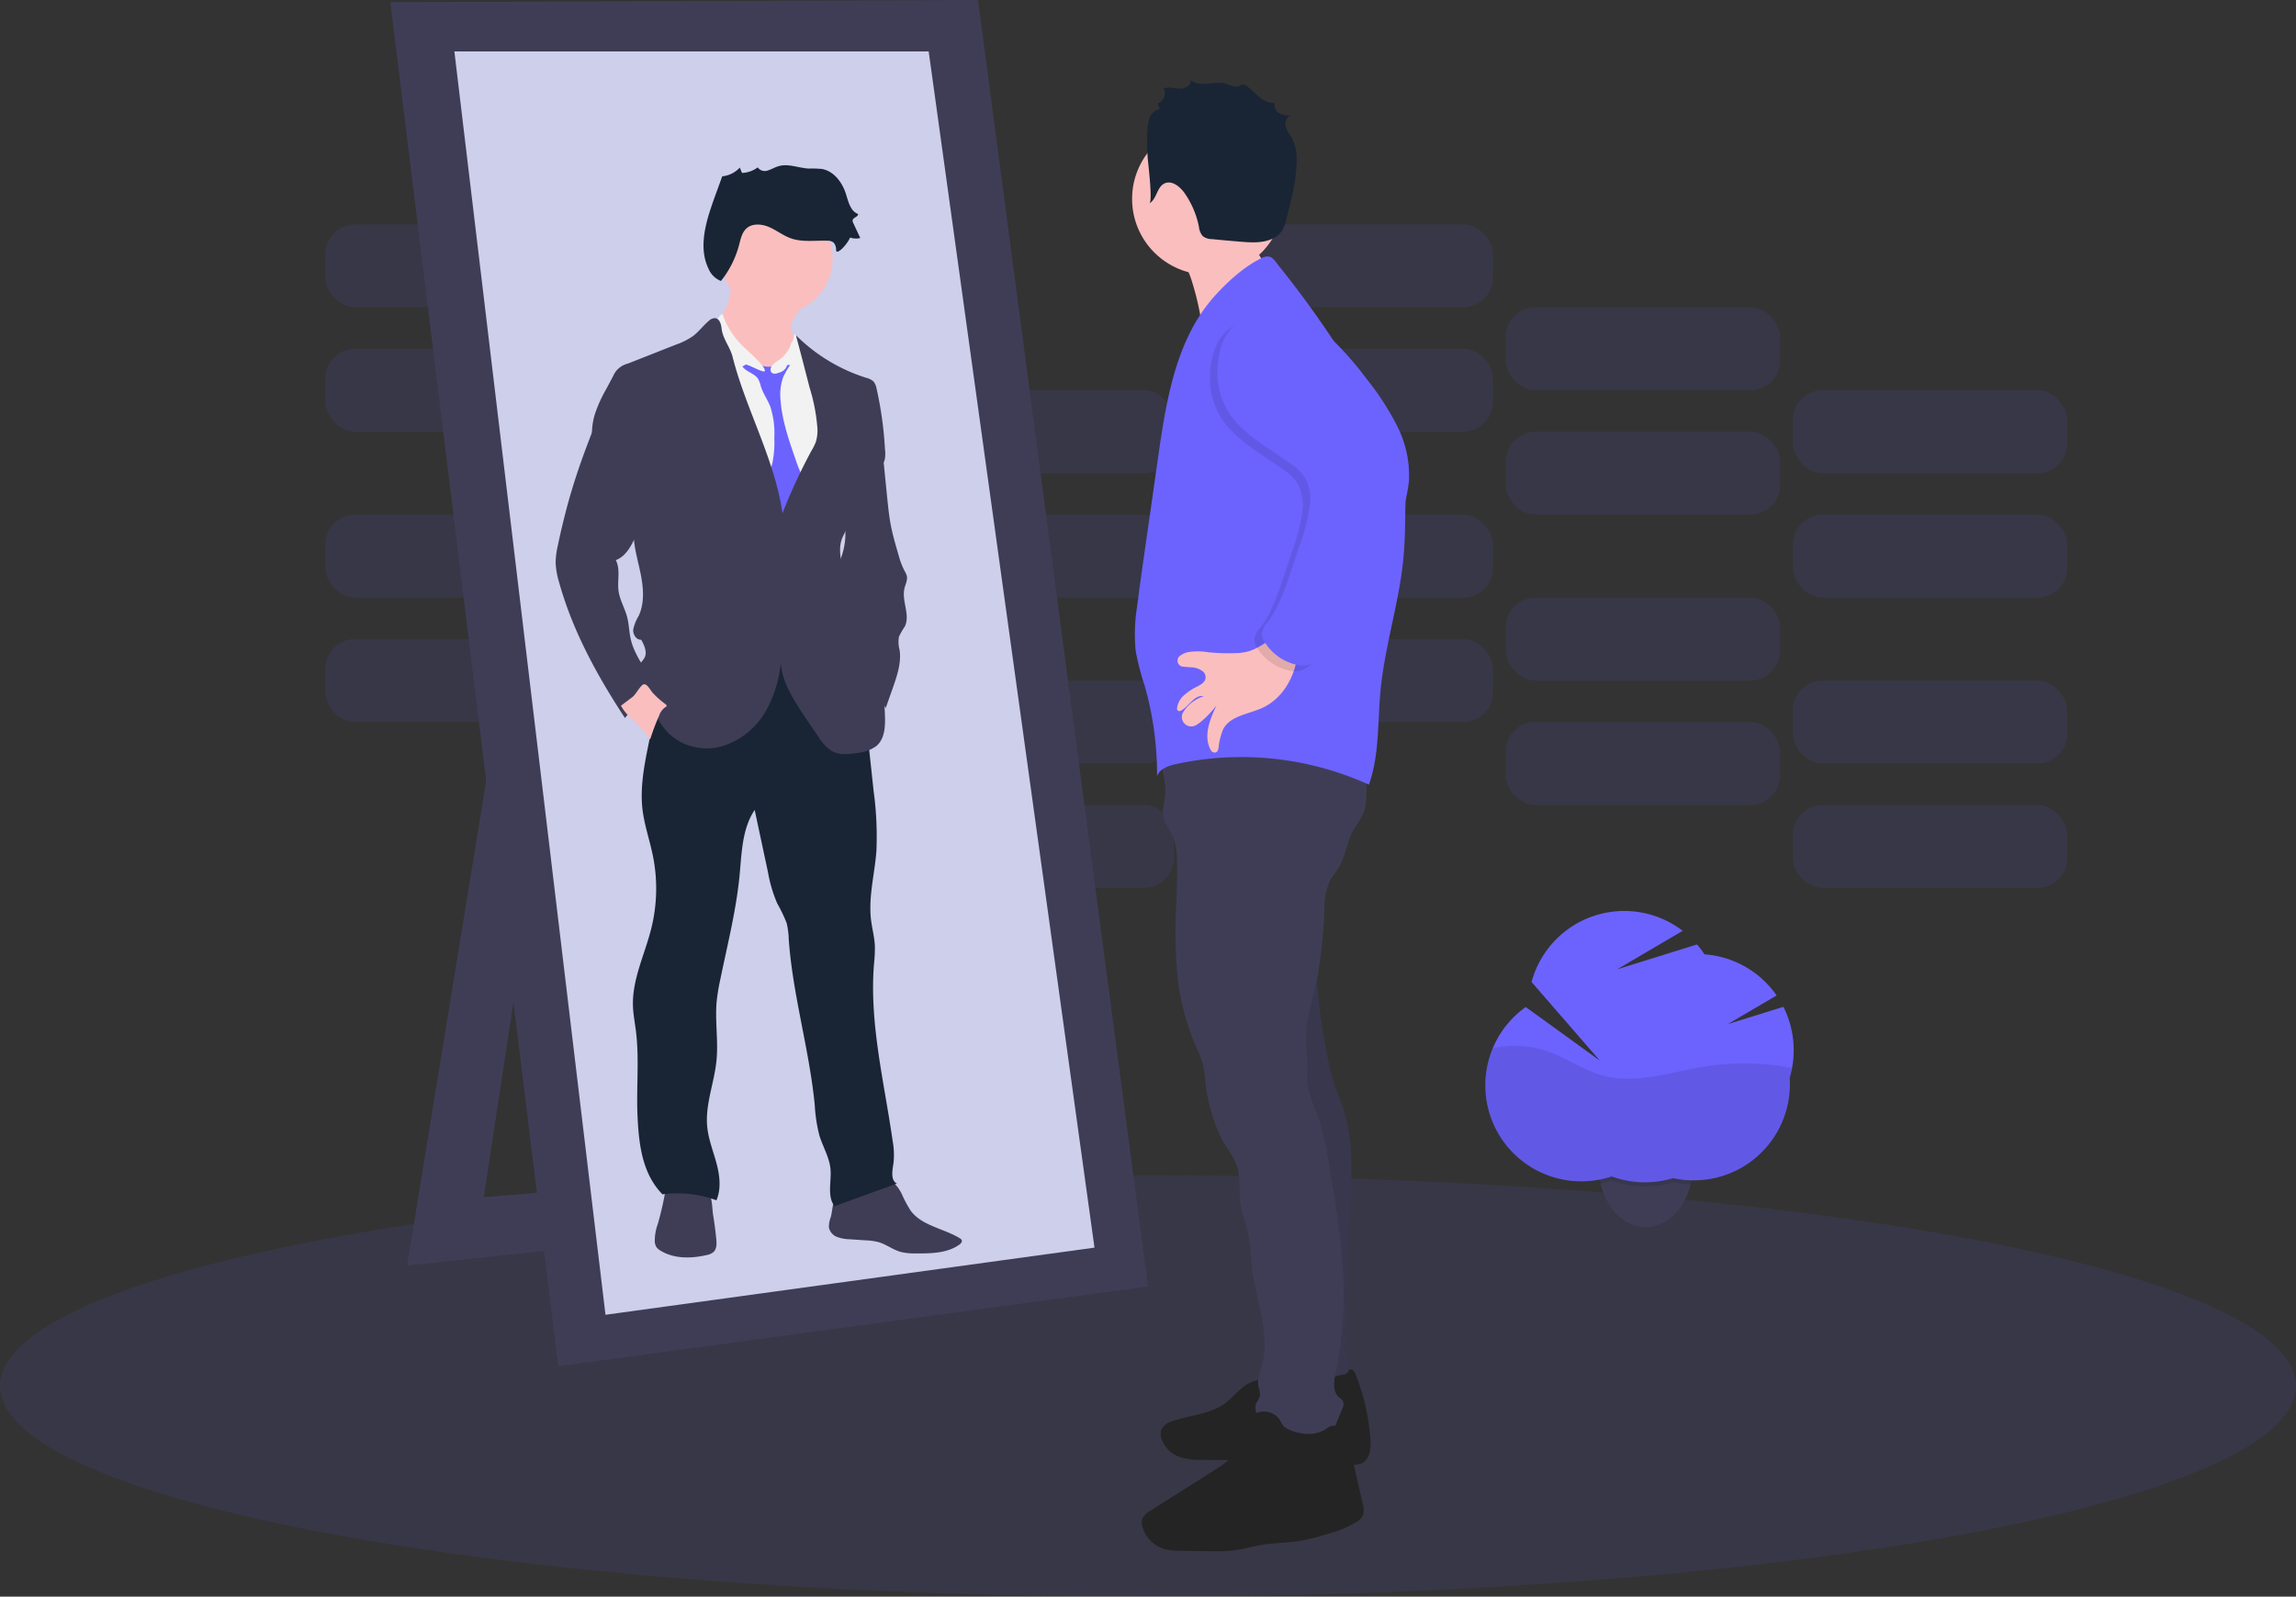 <svg xmlns="http://www.w3.org/2000/svg" width="572.497" height="398.144" viewBox="0 0 572.497 398.144"><rect x="0" y="0" width="572.497" height="398.144" fill="#333333" stroke="none"/><defs><style>.a,.g{fill:#6c63ff;}.a,.i{opacity:0.1;}.b{fill:#3f3d56;}.c{fill:#cdcfeb;}.d{fill:#192534;}.e{fill:#fbbebe;}.f{fill:#f2f2f2;}.h{fill:#242424;}</style></defs><g transform="translate(-267 -234)"><rect class="a" width="68.412" height="20.681" rx="7.43" transform="translate(348.113 393.357)"/><rect class="a" width="68.412" height="20.681" rx="7.43" transform="translate(419.706 414.044)"/><rect class="a" width="68.412" height="20.681" rx="7.43" transform="translate(491.305 434.725)"/><rect class="a" width="68.412" height="20.681" rx="7.43" transform="translate(348.113 362.336)"/><rect class="a" width="68.412" height="20.681" rx="7.43" transform="translate(419.706 383.017)"/><rect class="a" width="68.412" height="20.681" rx="7.43" transform="translate(491.305 403.703)"/><rect class="a" width="68.412" height="20.681" rx="7.43" transform="translate(570.853 393.357)"/><rect class="a" width="68.412" height="20.681" rx="7.43" transform="translate(642.446 414.044)"/><rect class="a" width="68.412" height="20.681" rx="7.43" transform="translate(714.045 434.725)"/><rect class="a" width="68.412" height="20.681" rx="7.43" transform="translate(570.853 362.336)"/><rect class="a" width="68.412" height="20.681" rx="7.43" transform="translate(642.446 383.017)"/><rect class="a" width="68.412" height="20.681" rx="7.43" transform="translate(714.045 403.703)"/><rect class="a" width="68.412" height="20.681" rx="7.43" transform="translate(348.113 320.968)"/><rect class="a" width="68.412" height="20.681" rx="7.43" transform="translate(419.706 341.649)"/><rect class="a" width="68.412" height="20.681" rx="7.43" transform="translate(491.305 362.336)"/><rect class="a" width="68.412" height="20.681" rx="7.43" transform="translate(348.113 289.941)"/><rect class="a" width="68.412" height="20.681" rx="7.43" transform="translate(419.706 310.628)"/><rect class="a" width="68.412" height="20.681" rx="7.43" transform="translate(491.305 331.309)"/><rect class="a" width="68.412" height="20.681" rx="7.43" transform="translate(570.853 320.968)"/><rect class="a" width="68.412" height="20.681" rx="7.43" transform="translate(642.446 341.649)"/><rect class="a" width="68.412" height="20.681" rx="7.43" transform="translate(714.045 362.336)"/><rect class="a" width="68.412" height="20.681" rx="7.43" transform="translate(570.853 289.941)"/><rect class="a" width="68.412" height="20.681" rx="7.43" transform="translate(642.446 310.628)"/><rect class="a" width="68.412" height="20.681" rx="7.43" transform="translate(714.045 331.309)"/><ellipse class="a" cx="286.249" cy="52.539" rx="286.249" ry="52.539" transform="translate(267 527.065)"/><path class="b" d="M218.072,320.762,194,468.334l108.848-11.513-4.71-12.559L213.1,451.327,232.986,320.5Z" transform="translate(174.521 81.22)"/><path class="b" d="M186,.523,332.526,0l42.388,320.787L227.865,340.673Z" transform="translate(178.335 234)"/><path class="c" d="M216.5,24.5H334.767l41.341,298.285-121.93,16.746Z" transform="translate(163.796 222.321)"/><path class="b" d="M466.084,635.724a29.163,29.163,0,0,0,2.266,4.244c2.826,3.778,8.19,4.37,12.214,6.834a1.125,1.125,0,0,1,.476.461c.183.434-.225.89-.617,1.162-3.051,2.14-7.054,2.187-10.785,2.161a14.388,14.388,0,0,1-3.731-.356c-1.973-.523-3.663-1.9-5.61-2.46a14.884,14.884,0,0,0-3.082-.434l-4.087-.277a9.636,9.636,0,0,1-3.187-.591,3.224,3.224,0,0,1-2.01-2.381,6.843,6.843,0,0,1,.476-2.559c.523-2.01.361-4.438,1.926-5.809a5.938,5.938,0,0,1,2.172-1.047,69.286,69.286,0,0,1,8.692-2.313C463.619,631.883,465.011,633.662,466.084,635.724Z" transform="translate(25.75 -104.036)"/><path class="b" d="M380.31,647.611c.1,1.115.136,2.392-.67,3.171a3.574,3.574,0,0,1-1.753.785c-3.867.9-8.179.963-11.544-1.141a3.188,3.188,0,0,1-.911-.78,2.842,2.842,0,0,1-.461-1.439,12.347,12.347,0,0,1,.748-4.37,76.681,76.681,0,0,0,2.224-10.335c.042-.288,9.875,1.57,10.529,2.543.822,1.2.827,4.092,1.047,5.526Q380.017,644.576,380.31,647.611Z" transform="translate(65.294 -104.604)"/><path class="d" d="M411.961,384.835l2.617,24.329a84.691,84.691,0,0,1,.712,14.956c-.419,5.756-2.03,11.513-1.35,17.217.267,2.219.874,4.4.963,6.63a36.1,36.1,0,0,1-.225,4.448c-1.183,14.762,2.559,29.41,4.652,44.068a19.12,19.12,0,0,1,.22,5.484c-.272,1.858-.816,4.3.837,5.176l-15.532,5.631c-1.983-2.486-.67-6.353-1.047-9.509-.345-2.842-1.9-5.374-2.737-8.111a38.31,38.31,0,0,1-1.157-7.6c-1.355-13.9-5.516-27.447-6.489-41.383a18.84,18.84,0,0,0-.523-3.993,37.137,37.137,0,0,0-2.334-4.872,34.358,34.358,0,0,1-2.313-7.771l-3.323-15.568c-3.36,5-3.224,11.513-3.888,17.51-.931,8.373-3.014,16.6-4.71,24.873a49.42,49.42,0,0,0-.884,5.39c-.44,4.851.434,9.749-.031,14.6-.523,5.615-2.883,11.094-2.313,16.709.314,3.108,1.507,6.049,2.313,9.064s1.2,6.322-.026,9.195a28.258,28.258,0,0,0-13.454-1.486c-4.987-5.1-5.871-12.219-6.212-19.362s.481-14.3-.408-21.372c-.262-2.093-.67-4.134-.738-6.222-.22-6.693,3-12.957,4.6-19.462a41.184,41.184,0,0,0,.4-17.871c-.785-3.909-2.135-7.7-2.617-11.664-.654-5.552.455-11.146,1.57-16.631.748-3.7,1.491-7.4,2.339-11.078.911-3.951,1.994-7.986,4.427-11.22,3.893-5.175,10.806-7.473,17.269-6.97s12.5,3.443,17.834,7.107A67.233,67.233,0,0,1,411.961,384.835Z" transform="translate(70.244 21.997)"/><path class="e" d="M413.163,213.693a4.516,4.516,0,0,0-.6,1.539,5.183,5.183,0,0,0,1.047,2.993,16.3,16.3,0,0,1,1.533,3.82,6.28,6.28,0,0,1,.225,2.549,6.148,6.148,0,0,1-.68,1.832,9.318,9.318,0,0,1-4.542,4.558,8,8,0,0,1-4.914.2,14.918,14.918,0,0,1-4.5-2.135,13.663,13.663,0,0,1-3.077-2.669,18.447,18.447,0,0,1-2.125-3.663c-1.088-2.276-2.193-4.71-1.994-7.206a2.408,2.408,0,0,1,.126-.665,3.574,3.574,0,0,1,.7-1.047,13.658,13.658,0,0,0,3.2-9.5l7.625,1.732c1.68.382,3.36.764,5.019,1.24,1.361.392,3.454.937,4.338,2.151S413.764,212.584,413.163,213.693Z" transform="translate(51.679 99.98)"/><circle class="e" cx="13.857" cy="13.857" r="13.857" transform="translate(446.902 284.661)"/><path class="f" d="M400.433,238.35a8.015,8.015,0,0,1,3.009-2.9A5.361,5.361,0,0,0,406,232.217a2.318,2.318,0,0,1,.23-.911c.445-.67,1.5-.335,2.135.157a16.4,16.4,0,0,1,3.606,4.558,38.955,38.955,0,0,1,3.375,6.379c1.47,3.878,1.648,8.111,1.811,12.251.147,3.768.288,7.593-.628,11.246-.576,2.313-1.57,4.558-1.627,6.939-.173,8.65-3.176,16.918-3.386,25.569a66.326,66.326,0,0,0,.377,7.489l.492,5.615q-11.413-.654-22.764-2a43.547,43.547,0,0,0-1.633-7.593,164.806,164.806,0,0,1-5.291-31.262c-.4-5.61-.816-11.2-1.439-16.788-.56-5.081-1.659-10.194-1-15.265a21.073,21.073,0,0,1,2.146-6.6,4.354,4.354,0,0,1,1.675-2,4.526,4.526,0,0,1,1.183-.382,21.944,21.944,0,0,1,3.6-.424,2.48,2.48,0,0,1,.879.084,2.758,2.758,0,0,1,1.2,1.162A21.728,21.728,0,0,0,400.433,238.35Z" transform="translate(58.098 88.123)"/><path class="g" d="M406.72,243.6c.973,1.392,3.035,1.722,3.935,3.14a8.229,8.229,0,0,1,.686,1.868c.549,1.753,1.659,3.276,2.334,4.987a21.383,21.383,0,0,1,1.01,7.823,25.888,25.888,0,0,1-.481,6.28c-.314,1.293-.827,2.522-1.2,3.8a18.578,18.578,0,0,0-.7,6.7,2.741,2.741,0,0,0,.377,1.386,3.009,3.009,0,0,0,1.34.911,9.917,9.917,0,0,0,4.814,1.209,1.764,1.764,0,0,0,.958-.319,2.13,2.13,0,0,0,.471-.623l1.047-1.769c.947-1.617,1.936-3.428,1.57-5.275a10.463,10.463,0,0,0-1.188-2.706,31.805,31.805,0,0,1-1.706-4.223c-1.669-4.8-3.36-9.665-3.736-14.731a12.946,12.946,0,0,1,.628-5.715,16.273,16.273,0,0,1,1.842-3.187,1.366,1.366,0,0,0-1.47-.5,8.751,8.751,0,0,0-1.523.633,7.224,7.224,0,0,1-4.8-.031,8.387,8.387,0,0,0-2.2-.743C408.51,242.544,406.757,243.664,406.72,243.6Z" transform="translate(45.384 81.763)"/><path class="f" d="M425.37,237.163c-.314-.251-.8-.481-1.078-.188a1.213,1.213,0,0,0-.2.424,2.817,2.817,0,0,1-1.8,1.376c-.727.283-1.512.44-1.952-.1a1.183,1.183,0,0,1,.068-1.4,4.271,4.271,0,0,1,1.146-.968,11.188,11.188,0,0,0,4.563-7.18,3.412,3.412,0,0,1,1.251,2.161c.173.832.194,1.69.366,2.522a35.373,35.373,0,0,1,.958,3.517,18.376,18.376,0,0,1,0,1.936,11.9,11.9,0,0,0,.22,1.873C427.689,239.842,426.825,238.319,425.37,237.163Z" transform="translate(38.984 88.144)"/><path class="f" d="M402.554,229.028c-.523-.5-1.047-.968-1.57-1.476a20.356,20.356,0,0,1-5.06-8.033,3.02,3.02,0,0,0-1.423,2.093,3.208,3.208,0,0,0,.691,1.7,26.521,26.521,0,0,1,3.836,10.262,3.056,3.056,0,0,1,2.643-1.408c.827,0,4.537,2.2,4.8,1.643C406.866,232.943,403.182,229.62,402.554,229.028Z" transform="translate(51.209 92.725)"/><path class="b" d="M385.9,225.855a43.434,43.434,0,0,0,17.573,10.639,3.946,3.946,0,0,1,1.774.9,3.626,3.626,0,0,1,.738,1.622,92.09,92.09,0,0,1,2.13,15.291,8.519,8.519,0,0,1-.052,2.554,8.057,8.057,0,0,1-2.24,3.511c-3,3.218-6.431,6.583-6.939,10.958a17.5,17.5,0,0,1-.3,2.512c-.262.973-.842,1.832-1.2,2.779-1.748,4.663,2.2,10.309-.2,14.653a26.449,26.449,0,0,1,2.648,7.986,10.392,10.392,0,0,0,.717,3.077c.717,1.5,2.193,2.449,3.354,3.663,3.543,3.632,3.977,9.189,4.186,14.26.131,2.857.089,6.138-2.093,8.012a9.161,9.161,0,0,1-4.631,1.722c-2.193.366-4.579.628-6.52-.455A10.477,10.477,0,0,1,391.6,326.1c-1.716-2.5-3.438-4.987-5.066-7.546-2.575-4.035-5-8.645-4.26-13.376a31.073,31.073,0,0,1-3.606,13.936,19.178,19.178,0,0,1-10.843,9.132,13.909,13.909,0,0,1-13.527-2.983,18.285,18.285,0,0,1-2.883-3.888,37.952,37.952,0,0,1-4.26-10.838,4.214,4.214,0,0,1,.1-2.978c.236-.419.6-.748.843-1.162.827-1.408.031-3.182-.769-4.616-1.219.115-2.093-1.319-1.983-2.543a10.734,10.734,0,0,1,1.361-3.4c1.518-3.286,1.183-7.112.45-10.654s-1.826-7.065-1.743-10.681c.089-3.825-2.664-7.269-4.762-10.466-1.172-1.8-2.538-3.475-3.558-5.364a17.305,17.305,0,0,1-1.371-12.957,33.957,33.957,0,0,1,2.868-6.395l1.727-3.239a5.343,5.343,0,0,1,3.663-3.14l11.947-4.71a17.977,17.977,0,0,0,4.312-2.156c1.46-1.1,2.548-2.617,3.94-3.789a2.209,2.209,0,0,1,1.57-.686c1.12.1,1.518,1.512,1.633,2.617.262,2.47,2.093,4.563,2.716,6.965,3.37,13.266,10.5,25.5,12.46,39.044a141.933,141.933,0,0,1,7.211-15.542,12.9,12.9,0,0,0,1.115-2.255,9.628,9.628,0,0,0,.372-3.5,45.782,45.782,0,0,0-1.941-10.027C388.154,234.421,387.107,230.292,385.9,225.855Z" transform="translate(79.55 91.733)"/><path class="b" d="M463.19,296.13c.23,2.229.455,4.464.869,6.667.481,2.548,1.214,5.039,1.941,7.53a19.6,19.6,0,0,0,1.518,4.045,5.2,5.2,0,0,1,.56,1.2c.256,1.047-.33,2.093-.581,3.14-.754,3.14,1.507,6.63.084,9.524a18.2,18.2,0,0,0-1.46,2.549,7.639,7.639,0,0,0,.173,3.36c.445,3.14-.628,6.332-1.685,9.351l-1.8,5.1a47.282,47.282,0,0,0-5.573-8.765c-.811-.942-1.7-1.816-2.444-2.81a19.707,19.707,0,0,1-2.617-5.1,44.182,44.182,0,0,1-2.706-13.459,9.206,9.206,0,0,1,.445-3.872,20.6,20.6,0,0,1,1.162-2.093,16.922,16.922,0,0,0,1.664-8.41,69.311,69.311,0,0,1,0-8.661,19.811,19.811,0,0,1,2.093-6.871,9.749,9.749,0,0,1,2.841-3.543,5.118,5.118,0,0,1,3.14-1.02c1.711.1,1.319,1.57,1.465,2.988Z" transform="translate(25.027 61.993)"/><path class="b" d="M323.449,281.11q-1.6,4.71-2.889,9.5-1.256,4.71-2.245,9.472a20.282,20.282,0,0,0-.565,4.26,19.059,19.059,0,0,0,.853,4.924c3.37,12.146,9.514,23.35,16.432,33.884a30.5,30.5,0,0,1,6.96-6.353,1.493,1.493,0,0,0,.523-.523,1.418,1.418,0,0,0-.167-1.225c-1.91-3.914-4.935-7.363-5.887-11.617-.4-1.769-.413-3.611-.863-5.369-.581-2.276-1.879-4.359-2.177-6.693-.319-2.543.523-5.317-.67-7.572,2.433-.947,3.841-3.454,4.872-5.856a32.074,32.074,0,0,0,2.344-7.7,23.161,23.161,0,0,0-2.831-14.731,23.55,23.55,0,0,0-4.736-5.945c-.623-.56-2.093-2.166-3-2.151-1.209.026-1.6,1.983-1.941,2.862C326.065,273.872,324.684,277.467,323.449,281.11Z" transform="translate(87.795 69.891)"/><path class="e" d="M359.964,401c.157.115.335.272.293.461s-.194.236-.33.314a4.061,4.061,0,0,0-1.507,2.041,56.961,56.961,0,0,0-2.271,6.013,26.357,26.357,0,0,0-4.1-4.788,11.611,11.611,0,0,1-3.166-3.627c0-.042,2.742-2.067,2.993-2.287.769-.686,1.737-2.585,2.533-3,.9-.471,1.758,1.376,2.444,2.119A20.78,20.78,0,0,0,359.964,401Z" transform="translate(72.956 8.576)"/><path class="d" d="M421.266,169.89a2.569,2.569,0,0,0-.649-1.889,2.475,2.475,0,0,0-1.57-.434c-3.051-.1-6.206.413-9.085-.612-1.894-.675-3.511-1.973-5.359-2.779s-4.213-1.02-5.7.335c-1.13,1.047-1.439,2.653-1.832,4.134a24.239,24.239,0,0,1-4.516,8.959,5.559,5.559,0,0,1-3.087-3.035c-2.224-4.532-1.13-9.943.45-14.747.523-1.612,1.1-3.208,1.685-4.8l1.277-3.517a6.866,6.866,0,0,0,4.375-2.177l.549,1.334a6.96,6.96,0,0,0,3.925-1.387,2.128,2.128,0,0,0,2.486.78c.916-.267,1.706-.78,2.617-1.047,2.433-.785,5.029.424,7.583.56a30.343,30.343,0,0,1,3.239.094c3.014.487,5.144,3.323,6.065,6.233.612,1.936,1.12,4.317,3.03,5,.042.733-1.256.874-1.366,1.57a1.2,1.2,0,0,0,.157.665l1.753,3.763a4.354,4.354,0,0,1-2.533-.126C423.966,168.629,421.344,171.308,421.266,169.89Z" transform="translate(54.209 126.462)"/><path class="e" d="M617.756,189.833a68.74,68.74,0,0,1,2.093,8.755c.377,2.219.6,4.684-.675,6.536,4.846-7.29,9.906-14.8,17.269-19.5a15.767,15.767,0,0,1-4.108-12.162c.042-.44-6.044,1.858-6.51,2.119-2.135,1.188-4.092,2.664-6.175,3.935-1.078.654-5.568,2.2-5.61,3.14,0,.6,1.784,2.444,2.119,3.077A23.9,23.9,0,0,1,617.756,189.833Z" transform="translate(-53.444 114.708)"/><path class="h" d="M636.467,726.536a8.111,8.111,0,0,0-8.289-.628c-2.371,1.225-3.967,3.543-6.123,5.113-3.705,2.69-8.6,2.9-12.936,4.359a4.409,4.409,0,0,0-2.862,2.093,3.716,3.716,0,0,0,.215,2.915,7.546,7.546,0,0,0,3.59,3.7,15,15,0,0,0,6.342,1l18.734.22a153.444,153.444,0,0,1,17.269.853,6.467,6.467,0,0,0,3.956-.3c1.915-1.047,2.135-3.694,1.989-5.877a53.937,53.937,0,0,0-3.663-16.118c-.225-.57-.523-1.219-1.156-1.324a1.884,1.884,0,0,0-1.245.4c-5.285,3.14-11.978,4.914-17.6,2.4" transform="translate(-49.638 -147.06)"/><path class="b" d="M671.977,500.672c-2.093,12.156-.727,24.648,1.627,36.752a64.089,64.089,0,0,0,1.711,7.138c.843,2.669,1.978,5.233,2.768,7.918,2.009,6.8,1.727,14.077,1.429,21.178l-1.371,32.314a23.437,23.437,0,0,0,.6,8.069c.33,1.047.733,2.355-.1,3.061a2.335,2.335,0,0,1-1.1.424,17.091,17.091,0,0,1-10.989-1.648l-.372-32.644c-.115-10.063-.235-20.168-1.784-30.106-1.23-7.9-3.365-15.7-3.506-23.7-.147-8.373,1.9-16.636,4-24.752.45-1.737,2.093-3.009,3.443-4.186A4.234,4.234,0,0,1,670,499.479C670.627,499.306,671.59,500.144,671.977,500.672Z" transform="translate(-75.77 -40.719)"/><path class="i" d="M671.977,500.672c-2.093,12.156-.727,24.648,1.627,36.752a64.089,64.089,0,0,0,1.711,7.138c.843,2.669,1.978,5.233,2.768,7.918,2.009,6.8,1.727,14.077,1.429,21.178l-1.371,32.314a23.437,23.437,0,0,0,.6,8.069c.33,1.047.733,2.355-.1,3.061a2.335,2.335,0,0,1-1.1.424,17.091,17.091,0,0,1-10.989-1.648l-.372-32.644c-.115-10.063-.235-20.168-1.784-30.106-1.23-7.9-3.365-15.7-3.506-23.7-.147-8.373,1.9-16.636,4-24.752.45-1.737,2.093-3.009,3.443-4.186A4.234,4.234,0,0,1,670,499.479C670.627,499.306,671.59,500.144,671.977,500.672Z" transform="translate(-75.77 -40.719)"/><path class="b" d="M606.81,424.526c-.774,3.187.869,6.489.686,9.765-.1,1.983-.884,3.961-.523,5.908s1.753,3.412,2.5,5.2a14.1,14.1,0,0,1,.848,4.647c.214,3.914.042,7.85-.1,11.748a115.618,115.618,0,0,0,.434,19.6,61.329,61.329,0,0,0,4.537,16.3,28.257,28.257,0,0,1,1.69,4.391,31.326,31.326,0,0,1,.576,4.26,43.279,43.279,0,0,0,3.7,13.454c1.334,2.915,3.663,5.233,4.4,8.326.7,2.962.23,6.086.738,9.085.372,2.224,1.277,4.328,1.779,6.526a77.49,77.49,0,0,1,.968,8.687c.942,8.373,4.746,16.746,2.475,24.868-.455,1.633-1.162,3.292-.843,4.956a6.181,6.181,0,0,1,.377,2.433,11.526,11.526,0,0,1-.952,1.879,3.453,3.453,0,0,0,.963,3.627,10.3,10.3,0,0,0,3.4,2.009c3.857,1.648,7.849,3.323,12.036,3.286a3.235,3.235,0,0,0,1.481-.272,3.667,3.667,0,0,0,1.444-2.03l2.146-5.306a2.276,2.276,0,0,0,.162-1.994,3.717,3.717,0,0,0-.9-.837c-1.732-1.46-1.34-4.186-.879-6.379a93.081,93.081,0,0,0,1.947-17.112c.23-11.471-1.659-22.874-3.543-34.193a71.233,71.233,0,0,0-2.617-11.654c-1.3-3.768-3.224-7.394-2.91-11.309.335-4.228-.764-8.661,0-12.831s1.973-8.253,2.753-12.418a128.378,128.378,0,0,0,1.57-16.4,15.864,15.864,0,0,1,1.345-6.541c.612-1.162,1.5-2.156,2.187-3.281,1.769-2.925,2.051-6.552,3.742-9.524a33.293,33.293,0,0,0,2.491-4.155,11.611,11.611,0,0,0,.638-3.695,43.955,43.955,0,0,0-.523-9.446,61.463,61.463,0,0,0-28.782-6.677,34.145,34.145,0,0,0-11.283,1.774C613.54,422.47,610.421,424.254,606.81,424.526Z" transform="translate(-49.898 -2.565)"/><path class="h" d="M623.7,744.384c-1.539,1.915-1.434,4.652-2.418,6.908-1.193,2.737-3.852,4.49-6.374,6.086l-15.7,9.943a4.376,4.376,0,0,0-2.093,2.14,3.433,3.433,0,0,0,.078,1.879,8.153,8.153,0,0,0,5.484,5.568,16.218,16.218,0,0,0,4.244.434l7.059.094a41.345,41.345,0,0,0,6.442-.251c1.957-.283,3.862-.843,5.809-1.2,3.543-.644,7.185-.586,10.733-1.209a56.754,56.754,0,0,0,6.426-1.659,25.624,25.624,0,0,0,7.373-3.093,3.824,3.824,0,0,0,1.418-1.528,4.512,4.512,0,0,0-.042-2.768l-3.37-14.81a8.828,8.828,0,0,0-1.319-3.459,3.019,3.019,0,0,0-3.26-1.23,6.9,6.9,0,0,0-1.355.816,8.323,8.323,0,0,1-5.981.968,9.422,9.422,0,0,1-4.124-1.47c-.806-.665-1.047-1.7-1.732-2.449a4.914,4.914,0,0,0-7.3.288Z" transform="translate(-45.33 -156.629)"/><circle class="e" cx="18.907" cy="18.907" r="18.907" transform="translate(549.282 264.687)"/><path class="d" d="M600.143,138.856c1.811-1.015,1.811-3.94,3.663-4.914s3.956.717,5.144,2.423a22.288,22.288,0,0,1,3.532,8.3,4.179,4.179,0,0,0,.963,2.365,3.7,3.7,0,0,0,2.292.748q3.585.356,7.18.649c2.669.215,5.484.387,7.907-.759a5.757,5.757,0,0,0,2.376-1.968,8.853,8.853,0,0,0,1.015-2.658c1.251-4.757,2.512-9.571,2.617-14.49a11.7,11.7,0,0,0-1.115-5.913,12.006,12.006,0,0,1-1.643-3.108c-.236-1.151.523-2.617,1.716-2.491a7.043,7.043,0,0,1-3.14-.6,2.412,2.412,0,0,1-1.314-2.674c-2.658.34-4.595-2.287-6.667-3.988a1.805,1.805,0,0,0-1.266-.523,4.568,4.568,0,0,0-1.047.4c-1.047.366-2.14-.33-3.213-.633-2.878-.806-6.536,1.141-8.671-.952.2,1.334-1.434,2.229-2.784,2.2s-2.742-.523-4.019-.073a2.617,2.617,0,0,1-1.5,3.747l.633,1.382a3.569,3.569,0,0,0-2.747,2.575c-.7,2.747-.523,6.651-.356,9.477C599.787,128.63,601,138.39,600.143,138.856Z" transform="translate(-46.539 145.848)"/><path class="g" d="M613.477,202.21c-9.5,10.681-11.916,25.715-13.941,39.871l-2.983,20.9c-.774,5.421-1.57,10.843-2.245,16.28a42.88,42.88,0,0,0-.4,11.214,61.183,61.183,0,0,0,2.2,8.577,80.878,80.878,0,0,1,3.14,22.759c.633-1.863,2.826-2.617,4.752-3.035a76.832,76.832,0,0,1,48.071,5.134c2.643-7.4,2.146-15.506,2.883-23.334,1.047-11.162,4.652-21.979,5.72-33.12.392-4.15.44-8.321.481-12.491a41.817,41.817,0,0,0-.576-9.153,38.419,38.419,0,0,0-3.768-9.42,245.474,245.474,0,0,0-14.3-24.292q-3.946-5.9-8.232-11.57-2.172-2.873-4.432-5.683c-1.46-1.816-2.093-3.391-4.411-2.3C621.06,194.6,616.664,198.625,613.477,202.21Z" transform="translate(-43.739 105.755)"/><path class="e" d="M628.524,377.728a51.277,51.277,0,0,1-6.944-.22,15.067,15.067,0,0,0-5.128,0,5.338,5.338,0,0,0-1.994.979,1.5,1.5,0,0,0,.853,2.617l1.79.157a5.031,5.031,0,0,1,3.2,1.047,2,2,0,0,1,.649,1.261c.11,1.219-.947,1.884-1.894,2.392a15.013,15.013,0,0,0-3.694,2.46,5.118,5.118,0,0,0-1.533,3.14.607.607,0,0,0,.89.56c2.093-1.047,3.459-4.15,5.756-3.632a9.326,9.326,0,0,0-5.055,3.888,2.344,2.344,0,0,0,3.14,3.313,10.362,10.362,0,0,0,.984-.654,24.184,24.184,0,0,0,4.15-4.312c-1.675,3.532-3.37,7.666-1.444,11.178a1.115,1.115,0,0,0,1.047.617c.607-.063.785-.633.884-1.136a15.833,15.833,0,0,1,1.188-4.762c1.842-3.339,6.384-3.663,9.843-5.291,4.15-1.926,6.991-6.07,8.137-10.5a8.07,8.07,0,0,0,.2-3.988c-.769-2.978-4.443-3.663-6.8-2.224C633.856,376.457,632.177,377.613,628.524,377.728Z" transform="translate(-53.344 19.135)"/><path class="i" d="M632.3,246.3c3.663,5.657,10.021,8.844,15.474,12.816a12.972,12.972,0,0,1,3.422,3.255,11.173,11.173,0,0,1,1.287,7.326,46.408,46.408,0,0,1-2.47,9.629l-2.287,6.829c-1.45,4.333-2.946,8.755-5.7,12.4a5.233,5.233,0,0,0-1.5,3.077,3.979,3.979,0,0,0,.67,1.873,12.6,12.6,0,0,0,8,5.715,6.1,6.1,0,0,0,3.009,0,8.152,8.152,0,0,0,3.459-2.658c4.71-5.2,9.419-10.466,12.821-16.563,3.323-5.95,5.312-12.559,7.143-19.106a40.218,40.218,0,0,0,1.57-7.394,27.023,27.023,0,0,0-2.868-13.674,67.486,67.486,0,0,0-7.661-11.848,82.459,82.459,0,0,0-8.975-10.3c-5.694-5.322-12.659-8.451-20.278-5.432-5.38,2.135-7.394,6.588-7.876,12.292A18.7,18.7,0,0,0,632.3,246.3Z" transform="translate(-60.788 91.987)"/><path class="g" d="M635.915,243.613c3.663,5.657,10.026,8.844,15.474,12.816A13.016,13.016,0,0,1,654.8,259.7a11.167,11.167,0,0,1,1.287,7.326,46.417,46.417,0,0,1-2.475,9.629l-2.287,6.8c-1.45,4.333-2.946,8.75-5.7,12.4a5.24,5.24,0,0,0-1.491,3.077,3.883,3.883,0,0,0,.67,1.868,12.6,12.6,0,0,0,8,5.72,6.123,6.123,0,0,0,3.014,0,8.171,8.171,0,0,0,3.459-2.653c4.71-5.2,9.419-10.466,12.821-16.563,3.323-5.95,5.312-12.559,7.143-19.111a39.812,39.812,0,0,0,1.57-7.389,27.1,27.1,0,0,0-2.862-13.679,67,67,0,0,0-7.661-11.848,82.5,82.5,0,0,0-9-10.241c-5.688-5.317-12.654-8.451-20.273-5.427-5.385,2.135-7.394,6.583-7.881,12.292A18.719,18.719,0,0,0,635.915,243.613Z" transform="translate(-62.503 93.243)"/><path class="b" d="M838.185,611.168a19.36,19.36,0,0,1-.419,4.061c-.052.251-.11.523-.167.738-1.486,5.961-5.678,10.32-10.681,10.6h-.523c-5.291,0-9.765-4.563-11.241-10.848-.042-.167-.078-.335-.115-.523a19.358,19.358,0,0,1-.419-4.061c0-8.514,5.27-15.411,11.774-15.411S838.185,602.67,838.185,611.168Z" transform="translate(-149.059 -86.607)"/><path class="i" d="M838.2,611.192a19.359,19.359,0,0,1-.419,4.061c-.052.251-.11.523-.167.738h-.523a23.943,23.943,0,0,1-3.851-.523,23.518,23.518,0,0,1-3.433.785,23.98,23.98,0,0,1-2.69.251h-.911a24.287,24.287,0,0,1-3.226-.215,23.637,23.637,0,0,1-5.058-1.256,23.873,23.873,0,0,1-2.732.733c-.042-.168-.078-.335-.115-.523a19.354,19.354,0,0,1-.419-4.061c0-8.514,5.27-15.411,11.774-15.411S838.2,602.693,838.2,611.192Z" transform="translate(-149.078 -86.631)"/><path class="g" d="M837.608,538.779a23.83,23.83,0,0,0-2.564-10.785L821.2,532.3l12.156-7.148a23.93,23.93,0,0,0-17.981-10.246,23.89,23.89,0,0,0-1.868-2.47l-19.886,6.191,16.311-9.592A23.931,23.931,0,0,0,772.252,521.8l17.034,19.608L770.808,528.04a23.936,23.936,0,0,0,21.419,42.231,24.031,24.031,0,0,0,15.323.424,23.957,23.957,0,0,0,29.106-23.371c0-.523,0-1.047-.052-1.57A23.88,23.88,0,0,0,837.608,538.779Z" transform="translate(-123.364 -42.926)"/><path class="i" d="M837.162,573.852a63.794,63.794,0,0,0-22.157-.283c-8.315,1.376-16.814,4.4-24.946,2.193-4.773-1.3-8.9-4.3-13.559-5.971a25.736,25.736,0,0,0-14-.837,23.947,23.947,0,0,0,29.666,31.953,24.03,24.03,0,0,0,15.322.424A23.957,23.957,0,0,0,836.6,577.96c0-.523,0-1.047-.052-1.57A23.633,23.633,0,0,0,837.162,573.852Z" transform="translate(-123.332 -73.563)"/></g></svg>